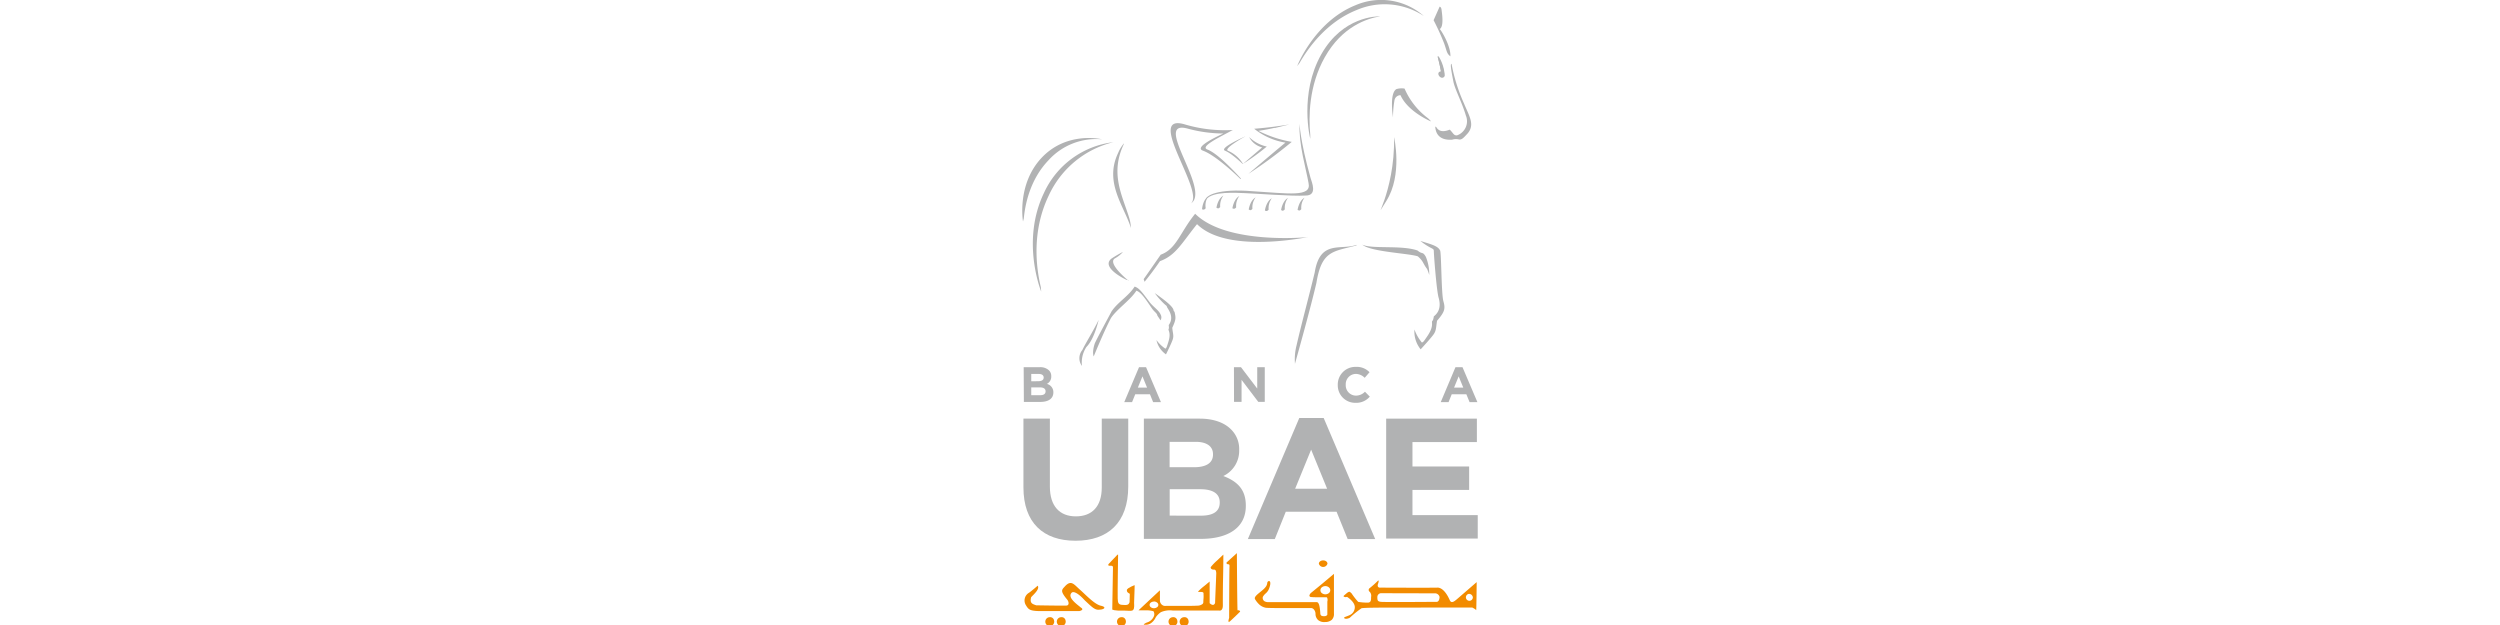 <svg id="Ebene_1" preserveAspectRatio="xMinYMax meet" data-name="Ebene 1" xmlns="http://www.w3.org/2000/svg" viewBox="0 0 640 160"><defs><style>.cls-1{fill:#b1b2b3;}.cls-2{fill:#f28b00;}</style></defs><title>logo-banca-ubae</title><path class="cls-1" d="M300.45,79.56c0-1.06-2.46-2.85-4.83-4.53a20,20,0,0,0,2.68,3c.5.37.33.33.5.67l.24.4c.88,1.38,1.14,2.76.15,4.12.2,1.46-.25.67.06,1.55.46,1.29-.17,2.82-.49,3.81s-.58.57-.58.57a9.19,9.19,0,0,1-2.13-2.09,6,6,0,0,0,2.44,3.66s1.5-3,1.76-3.92,0-1.42-.15-2.88c1-2.19.92-2.52.59-4.06Z"/><path class="cls-1" d="M314.53,33.32a35.86,35.86,0,0,1-11.13-1.45c-10.55-3.2,5.15,17.2,1.47,20.21,5.28-3.35-10.2-21.83-.69-19.12a35.4,35.4,0,0,0,9,1.22c-3.62,1.67-7.18,3.68-5.23,4.39,3.58,1.31,9.61,7.26,9.61,7.26l.14-.1c-1-1.09-5.86-6.44-8.6-7.45-2-.73,3-3.1,6.5-5m10.72-.5s3.66-.89,3.66-.91-3.83.7-8.91,1.09h0a17.21,17.21,0,0,0,8,3.55c-3.85,3.19-7.46,6.29-9.48,8a118.44,118.44,0,0,0,11.1-8.19,30.23,30.23,0,0,1-8.53-2.82c1.56-.23,3-.51,4.15-.78"/><path class="cls-1" d="M318.76,34.93v0s-6.83,3-5.14,3.66,4.52,3.4,4.52,3.4a57.53,57.53,0,0,0,6.16-4.47,9.42,9.42,0,0,1-4.52-2.43,5.2,5.2,0,0,0,3.34,2.65l-4.92,4.21a8.31,8.31,0,0,0-3.81-3.34c-1.27-.46,3.56-3.25,4.38-3.66"/><path class="cls-1" d="M356.88,35.1s2.26,9.68-2,16.38,2.29-1.9,2-16.38"/><path class="cls-1" d="M266.45,73.51c.06.71.1,1.14.1,1.14s-5.26-12.82.7-25.25A22.49,22.49,0,0,1,285,36.4a24.66,24.66,0,0,0-16.55,13.72c-4.31,9-3.25,18.19-2,23.38"/><path class="cls-1" d="M262.08,55.93l-.19.77s-1.67-9.57,4.87-16.42c6.18-6.43,14.4-4.84,15.39-4.61A16.46,16.46,0,0,0,268.44,41c-4.75,4.95-6,11.27-6.36,15"/><path class="cls-1" d="M368.62,64.06c-.55-1.22-2.91-1.68-5-2.39.3.25.58.47.85.66,2.24,1.57,2.59,1.17,2.59,2s.69,10,1.22,11.85.37,3.58-1.22,4.81c-.27,1.76-.53.69-.46,1.82.09,1.62-1.17,3.19-1.88,4.23s-.87.46-.87.46a10.94,10.94,0,0,1-1.75-3.15,7.23,7.23,0,0,0,1.59,5.08s2.77-3,3.38-3.93.54-1.62.81-3.38c2-2.3,2.17-3.12,1.63-5s-.51-12.29-.84-13m-3.34,4.73a11.92,11.92,0,0,1,.56,1.55,11.72,11.72,0,0,0-.87-4.65c-.84-1.47-.85-.54-2.13-1.62-4.14-1.45-11.73-.31-14.13-1.5,2,1.84,12,2.22,14.21,3,1.49,1.31,1.25,1.77,2.35,3.21M331.49,93.2c.86-3.09,4-14.28,5.51-20.77,1.34-8.32,4.27-8,10.27-9.6a.24.24,0,0,1,0-.15c-4.06,1.47-9.34-1.4-10.7,7.05-1.38,5.77-3.53,13.71-4.65,18.68a14.36,14.36,0,0,0-.4,4.8M296.93,66.86c4.06-1.45,5.57-4.6,9.51-9.48,6.74,6.7,23.1,4.3,28.25,3.34.06-.19-.06,0-.06,0s-20.62,2-28.67-6c-3.94,4.87-4.76,9-8.82,10.48-3.12,4.5-4.36,6.26-4.36,6.26l.23.68c.92-1.13,2.26-2.84,3.92-5.25M284.64,79.57c-1.28,2.4-4.2,7.81-4.4,8.42-.74,2.3-.25,3.25-.25,3.25l0,0c.31-.76,2.8-6.79,4.42-9.82,1.5-2.29,5-4.6,6.5-7,1.22.35,2.48,2.34,4,4.56.66.94,1.3,1.19,1.37,1.81L297.1,82a1.49,1.49,0,0,0,0-1.52c-.5-1.14-2-2-2.91-3.28-1.65-2.14-2.51-3.48-3.73-3.83-1.5,2.4-4.32,4-5.82,6.24m4.43-23.85c-1.71-5.63-5-11.3-1.35-18.91,0-.06,0-.14.08-.21a8.69,8.69,0,0,0-1.56,2.53c-3.63,7.56,1.55,13.59,3.28,19.2a10.5,10.5,0,0,0-.45-2.61m-.14,16s.07-.07-.25-.08l.09.08Zm-.48-.08h.23c-.67-.56-5.25-4.47-3.2-5.57a7.62,7.62,0,0,0,2-1.62,26.85,26.85,0,0,0-3,1.75c-2.55,2.15,3,5,4,5.44m-11.5,22a7.32,7.32,0,0,1,1.13-4.84c1.41-1.41,2.44-4.09,3.15-6.94-1.47,3-3.47,6.15-4.17,7.69a3.3,3.3,0,0,0-.11,4.09"/><path class="cls-1" d="M332.67,16.15c-.38.48-.6.78-.6.78S336.49,5.56,347,1.34a16.58,16.58,0,0,1,17.5,2.76A18.18,18.18,0,0,0,347.3,2.57c-7.63,3.05-12.32,9.55-14.63,13.58"/><path class="cls-1" d="M335.43,34.54c0,.61,0,1,0,1s-2.93-11.46,2.84-21.67c5.49-9.67,14.19-9.71,15.07-9.69-3.43.55-9.75,2.62-14.17,10.43C335,22,335,30,335.43,34.54"/><path class="cls-1" d="M328.91,53.59a4.36,4.36,0,0,1,.81-2.92c-1.45.81-1.76,3.11-1.76,3.11s0,0,.29.14.66-.33.66-.33"/><path class="cls-1" d="M324.77,53.68a4.34,4.34,0,0,1,.81-2.92c-1.45.81-1.76,3.1-1.76,3.1s-.05.06.29.15.66-.33.66-.33"/><path class="cls-1" d="M320.62,53.46a4.3,4.3,0,0,1,.82-2.92c-1.45.81-1.77,3.1-1.77,3.1s0,0,.3.14.65-.32.65-.32"/><path class="cls-1" d="M316.46,53.1a4.26,4.26,0,0,1,.81-2.92c-1.45.82-1.77,3.11-1.77,3.11s-.05.05.29.14.66-.33.66-.33"/><path class="cls-1" d="M312.37,53a4.34,4.34,0,0,1,.81-2.92c-1.45.81-1.77,3.1-1.77,3.1s0,0,.3.14.65-.32.65-.32"/><path class="cls-1" d="M308.66,53.32a4.25,4.25,0,0,1,.6-3c-1.39.93-1.53,3.22-1.53,3.22s-.05.06.3.12.63-.37.63-.37"/><path class="cls-1" d="M262.06,94h4.13a3.2,3.2,0,0,1,2.32.79,2,2,0,0,1,.61,1.51v0A2.08,2.08,0,0,1,268,98.28a2.17,2.17,0,0,1,1.66,2.18v0c0,1.62-1.32,2.43-3.32,2.43h-4.23Zm3.71,3.59c.86,0,1.41-.28,1.41-.94v0c0-.59-.46-.92-1.29-.92H264v1.88Zm.52,3.58c.86,0,1.38-.3,1.38-1h0c0-.6-.44-1-1.45-1H264v2Z"/><path class="cls-1" d="M291.59,94h1.8l3.81,8.94h-2l-.81-2h-3.77l-.81,2h-2Zm2.06,5.23-1.18-2.88-1.18,2.88Z"/><path class="cls-1" d="M315.89,94h1.8l4.16,5.47V94h1.93v8.88h-1.66l-4.28-5.64v5.64h-1.93Z"/><path class="cls-1" d="M342.47,98.51v0a4.51,4.51,0,0,1,4.44-4.59h.19a4.54,4.54,0,0,1,3.5,1.37l-1.24,1.43a3.24,3.24,0,0,0-2.27-1,2.63,2.63,0,0,0-2.58,2.77v0a2.64,2.64,0,0,0,2.58,2.79,3.21,3.21,0,0,0,2.34-1l1.24,1.26a4.53,4.53,0,0,1-3.65,1.58,4.46,4.46,0,0,1-4.55-4.38Z"/><path class="cls-1" d="M372.6,94h1.8l3.81,8.94h-2l-.82-2h-3.75l-.81,2h-2Zm2,5.23-1.18-2.88-1.18,2.88Z"/><path class="cls-1" d="M262,124.76V107.17h6.77v17.41c0,5,2.51,7.61,6.64,7.61s6.64-2.51,6.64-7.39V107.17h6.78v17.37c0,9.32-5.24,13.89-13.5,13.89S262,133.82,262,124.76Z"/><path class="cls-1" d="M292.83,107.17h14.29c3.51,0,6.28,1,8,2.73a7,7,0,0,1,2.11,5.23v.09a7.15,7.15,0,0,1-4.06,6.64c3.56,1.36,5.76,3.42,5.76,7.56v.09c0,5.62-4.57,8.44-11.52,8.44H292.83Zm12.82,12.44c3,0,4.88-1,4.88-3.25v-.08c0-2-1.58-3.17-4.44-3.17h-6.67v6.5Zm1.8,12.4c3,0,4.8-1,4.8-3.34v-.09c0-2.07-1.54-3.34-5-3.34h-7.81V132Z"/><path class="cls-1" d="M332.62,107h6.24l13.19,31H345L342.16,131h-13L326.35,138h-6.9Zm7.12,18.11-4.09-10-4.09,10Z"/><path class="cls-1" d="M354.86,107.17h23.22v6H361.59v6.25H376.1v6H361.59v6.45H378.3v6H354.86Z"/><path class="cls-1" d="M333.13,53.54a4.3,4.3,0,0,1,.82-2.92c-1.45.81-1.77,3.11-1.77,3.11s0,0,.3.14.65-.33.65-.33"/><path class="cls-1" d="M332.7,31.71s.06,4,2.79,13.81c.3,1.07,1.92,4.6-1.34,4.54-3,.24-13.49-.57-15.51-.62s-8.29-.58-9.89,1.67c-.14-1,2.95-2.92,12-2.15,9,.53,15.06,1.6,14.24-2.08C334.42,43.46,332.4,36.81,332.7,31.71Z"/><path class="cls-1" d="M356.61,30.06s-1-6.17.87-7.25a4.63,4.63,0,0,1,2.09-.13,18.71,18.71,0,0,0,6,7.59c.75.67.75.81.75.81s-5.88-2.43-7.79-6.71a1.57,1.57,0,0,0-1.55,1.34A25.81,25.81,0,0,0,356.61,30.06Z"/><path class="cls-1" d="M367,5.17l1.54-3.46s.41,0,.5.8.67,4.25-.46,4.92c.68.79,2.85,4.54,2.72,7-1-.79-.88-1.33-1.59-3.29A62.48,62.48,0,0,0,367,5.17Z"/><path class="cls-1" d="M371.44,17.21c-.09-1,.16-.86.16-.86a43.9,43.9,0,0,0,3.16,10.09c1.34,3.25,2.85,5.41,1,7.67-1.12,1.22-1.58,1.75-2.33,1.58a3.21,3.21,0,0,0-1.71.08c-.62,0-4,.34-4.29-3.25,0-.24.29,0,.5.38.37.38,1.08,1.13,3.21.29.91.88,1,1.55,1.87,1.46a3.83,3.83,0,0,0,2.25-5.08c-1-3.38-2.62-6.3-3.16-8.51C371.92,20.11,371.51,18.1,371.44,17.21Z"/><path class="cls-1" d="M368,14.44h.3a10.5,10.5,0,0,1,1.55,5c-.77,1.45-2.59-.89-1-1.17A26.29,26.29,0,0,0,368,14.44Z"/><path class="cls-1" d="M369.75,19.14h0a4.33,4.33,0,0,1-1.32-.67,1.37,1.37,0,0,0,.44,1.22,1,1,0,0,0,.89-.53S369.75,19.16,369.75,19.14Z"/><path class="cls-1" d="M368.94,18.3a1.09,1.09,0,0,1,.82.84,10.5,10.5,0,0,0-1.7-4.64Z"/><path class="cls-2" d="M265.65,149.94s-1.7,1.47-2.23,1.81a2.28,2.28,0,0,0-.81,3.15c.63,1,.84,1.45,3.17,1.53l10.56,0s1.37-.29.37-.89c-.94-.81-3.54-2.55-2.39-3.78.45-.5,1.68.05,3.39,1.94,1.76,1.63,2.57,2.55,3.75,2.37,1.1,0,2-.64.37-1s-3.83-2.76-5.35-4.1-2.21-2.54-3.73-1c-.95,1.05-1.47,1.22.5,3.59.36.5.55,1.42-.27,1.47s-7.71-.07-7.71-.07c-.89-.32-1.74-.48-1.29-2.08C264.53,152.25,266.26,150.81,265.65,149.94Z"/><path class="cls-2" d="M269.84,158.84a1.14,1.14,0,1,1-1.1-.84A1,1,0,0,1,269.84,158.84Z"/><path class="cls-2" d="M272.78,158.84a1.14,1.14,0,1,1-1.1-.84A1,1,0,0,1,272.78,158.84Z"/><path class="cls-2" d="M301.38,158.84a1.14,1.14,0,1,1-1.1-.84A1,1,0,0,1,301.38,158.84Z"/><path class="cls-2" d="M304.25,158.84a1.15,1.15,0,1,1-1.1-.84A1,1,0,0,1,304.25,158.84Z"/><path class="cls-2" d="M339.83,144.3a1.14,1.14,0,0,1-2.2,0c0-.47.49-.84,1.1-.84S339.83,143.83,339.83,144.3Z"/><path class="cls-2" d="M288.19,158.84a1.14,1.14,0,1,1-1.1-.84A1,1,0,0,1,288.19,158.84Z"/><path class="cls-2" d="M286.07,142l-2.3,2.42s-.19.36.15.4,1-.13,1,.41-.18,10.81-.18,10.81.47.37,3,.27c2,0,2.78.63,2.59-2,.11-2.46.14-4.51.14-4.51s-1.84.66-2,1.22c0,.55.15.63.76,1,0,.26-.06,2.16-.06,2.16-.21.26-.07.83-1.6.68-1.31,0-1.39-.5-1.44-1.68s.1-11.05.1-11.05S286.31,141.91,286.07,142Z"/><path class="cls-2" d="M296.76,151.18h.18v.69c0,.45,0,1.09,0,1.88a1.43,1.43,0,0,0,.81,1.26,1.28,1.28,0,0,0,.67.1h3.45c1.82,0,3.83,0,4.6-.06a2.19,2.19,0,0,0,1.36-.41.64.64,0,0,0,.22-.43c0-.06,0-.48.05-1s0-1,0-1.32-.38-.35-.73-.35-.71,0-.66-.1a13.24,13.24,0,0,1,1.52-1.38l1.44-1.19s0,1.1,0,2.35,0,2.62,0,3.19c.55.51.9.5,1.1.36a.84.84,0,0,0,.29-.41s.06-1.56.13-3.25.15-3.48.16-4a2.52,2.52,0,0,0-.09-1,.51.51,0,0,0-.52-.29.92.92,0,0,1-.69-.23.64.64,0,0,1-.12-.38,11.91,11.91,0,0,1,1.62-1.7c.82-.78,1.63-1.53,1.63-1.53s0,2.8-.07,5.81-.07,6.24-.06,7.11-.24,1.21-.49,1.34a.7.7,0,0,1-.51.05h-4.62c-2.52,0-5.49,0-7.25,0a5.66,5.66,0,0,0-3,.43,5.23,5.23,0,0,0-1.29,1.28,3.69,3.69,0,0,1-1.3,1.57,2.39,2.39,0,0,1-1.22.37c-.43,0-.6,0-.55-.13a2.94,2.94,0,0,1,.79-.45,2.77,2.77,0,0,0,1.83-1.71,1.45,1.45,0,0,0-.15-1.17,6.55,6.55,0,0,0-2.06-.23c-.91,0-1.78,0-1.78,0l2.72-2.55,2.72-2.54M295.41,154a1.37,1.37,0,0,0-.78.25.72.72,0,0,0-.21,1,1,1,0,0,0,.21.21,1.35,1.35,0,0,0,1.56,0,.7.7,0,0,0,.22-1,.77.77,0,0,0-.22-.22,1.28,1.28,0,0,0-.78-.26Z"/><path class="cls-2" d="M316.64,141.6,314,144a.33.33,0,0,0,.2.42h.06c.37.09.55-.05.49.77s-.09,13-.09,13-.52,1.51.23.85,2.58-2.46,2.58-2.46,0-.42-.66-.34C316.73,155.57,316.64,141.6,316.64,141.6Z"/><path class="cls-2" d="M325.18,149.64a5.42,5.42,0,0,1-.46,1.41,3.12,3.12,0,0,1-.71.87,3.34,3.34,0,0,0-.72.87,1,1,0,0,0,.48,1.16,1.87,1.87,0,0,0,.69.19l6,0,6.64,0c.41.05.6.59.71,1.2A13.37,13.37,0,0,1,338,157a.79.79,0,0,0,.21.58,1.27,1.27,0,0,0,.76.16,1,1,0,0,0,.71-.21.45.45,0,0,0,.12-.21V154a1.46,1.46,0,0,0-.06-1,.23.23,0,0,0-.21-.1l-1.63,0c-.87,0-1.87,0-2.34-.07a.38.38,0,0,1-.29-.58,1.75,1.75,0,0,1,.29-.42l3-2.46,2.93-2.47v10.17a2.08,2.08,0,0,1-.54,1.59,2.54,2.54,0,0,1-1.69.58,2.48,2.48,0,0,1-1.79-.48,2.13,2.13,0,0,1-.7-1.58,1.69,1.69,0,0,0-.53-1.27,1,1,0,0,0-.48-.24h-5.3c-2.74,0-5.66,0-6.38-.08a3.36,3.36,0,0,1-1.79-.92,5.94,5.94,0,0,1-1-1.28c-.2-.35.1-.76.57-1.19s1.09-.88,1.52-1.28a4,4,0,0,0,.79-.9,2.08,2.08,0,0,0,.24-.7.63.63,0,0,1,.25-.51.37.37,0,0,1,.21-.06C325.18,148.77,325.24,149.16,325.18,149.64Zm15,.71a1.44,1.44,0,0,0-1.78,0,.94.94,0,0,0-.18,1.32,1,1,0,0,0,.18.17,1.44,1.44,0,0,0,1.78,0,.94.94,0,0,0,.17-1.32Z"/><path class="cls-2" d="M344.07,152.76c-.36-.17.18-.4.79-1,.64-.38.56-.38,1.15.15a17,17,0,0,0,1.69,2.17,13.64,13.64,0,0,0,2.3.19c1,.07,1-.67,1-1.42a1.56,1.56,0,0,0-.32-1.32.59.59,0,0,1-.22-.8l.05-.07a24,24,0,0,0,2.32-2.07c.17.06.13.38-.1,1-.24,1,.72.84.72.84s13.16.06,14.7,0c1.57.19,2.62,2.38,3,3.24s1.11.32,1.72-.19,5.16-4.46,5.16-4.46-.06,7.14-.13,7.2c-.12-.26-1-.69-1-.69l-7.86,0L354,155.55s-4.87,0-5.47.17a27.45,27.45,0,0,0-3,2.44c-.57.28-1.17.34-1.4.09s.49-.37,1.36-.77a2.22,2.22,0,0,0,1.34-2.11c-.06-1.4-2-2.58-2-2.58A.86.86,0,0,1,344.07,152.76Zm9.41-.9a1,1,0,0,0-.88,1c0,.87.09,1.1.9,1.21s14.18,0,14.18,0,.79.19.85-1.25a1.21,1.21,0,0,0-1.25-.93C366.28,151.9,353.48,151.86,353.48,151.86Zm22.57.17a.89.89,0,1,0,1,.88,1,1,0,0,0-1-.88Z"/></svg>
